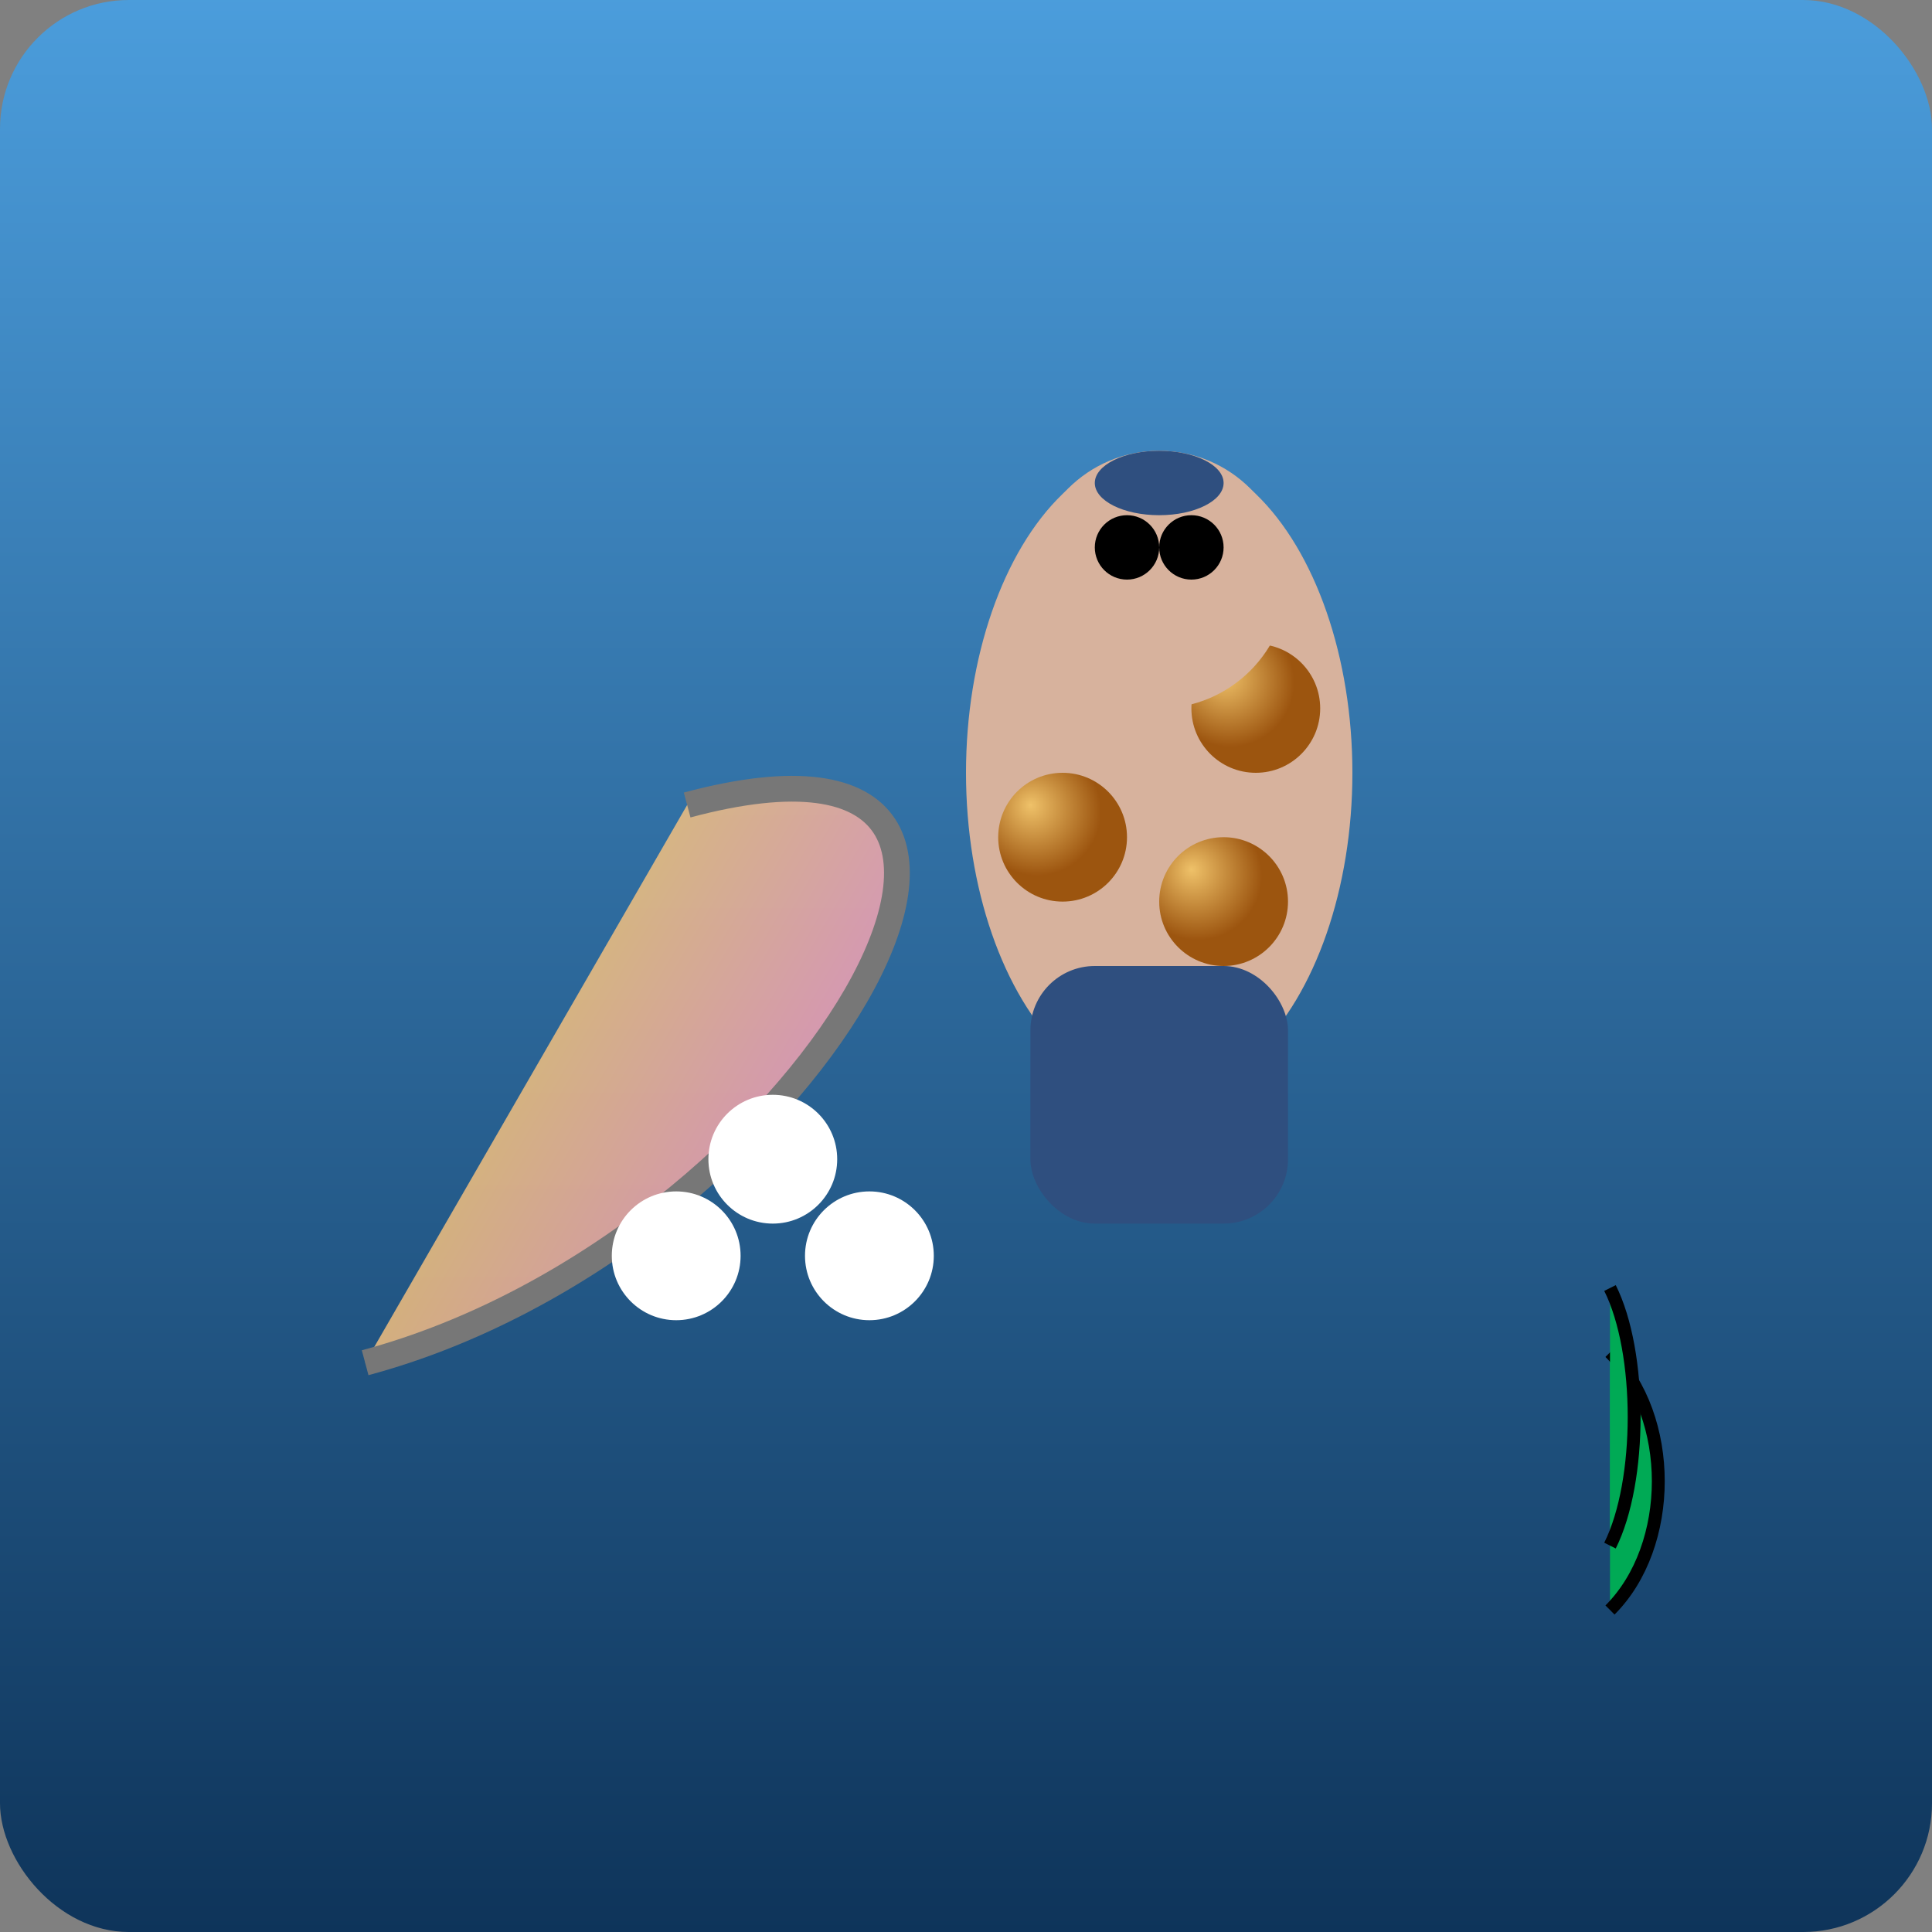 <svg xmlns="http://www.w3.org/2000/svg" viewBox="0 0 300 300">
  <rect x="0" y="0" width="300" height="300" fill="#808080" stroke="none"/>
  <!-- Gradient for water -->
  <linearGradient id="water" x1="0" y1="0" x2="0" y2="1">
    <stop offset="0%" stop-color="#45A0E6" stop-opacity="0.9" />
    <stop offset="100%" stop-color="#012B55" stop-opacity="0.9" />
  </linearGradient>

  <!-- Gradient for coral -->
  <linearGradient id="coral" x1="0" y1="0" x2="1" y2="0">
    <stop offset="0%" stop-color="#FFC67D" stop-opacity="0.8" />
    <stop offset="100%" stop-color="#FF99CC" stop-opacity="0.8" />
  </linearGradient>

  <!-- Gradient for giraffe spots -->
  <radialGradient id="spots" cx="30%" cy="30%" r="50%" fx="25%" fy="25%">
    <stop offset="0%" stop-color="#F2C464" stop-opacity="0.9" />
    <stop offset="100%" stop-color="#964B00" stop-opacity="0.9" />
  </radialGradient>

  <!-- Water background -->
  <rect x="0" y="0" width="300" height="300" fill="url(#water)" rx="20" />

  <!-- Coral reef -->
  <path d="M 100, 150 C 150, 100 150, 200 100, 250"
    fill="url(#coral)"
    stroke="#777"
    stroke-width="4"
    rx="10"
    transform="rotate(30 150 150)"
  />

  <!-- Coral details -->
  <g transform="translate(120, 180)">
    <circle cx="0" cy="0" r="10" fill="#FFF" />
    <circle cx="15" cy="15" r="10" fill="#FFF" />
    <circle cx="-15" cy="15" r="10" fill="#FFF" />
  </g>

  <!-- Giraffe in scuba suit -->
  <g transform="translate(180, 120)">
    <!-- Body -->
    <ellipse cx="0" cy="0" rx="30" ry="50" fill="#D7B29D" />

    <!-- Spots -->
    <g>
      <circle cx="10" cy="20" r="10" fill="url(#spots)" />
      <circle cx="-15" cy="10" r="10" fill="url(#spots)" />
      <circle cx="15" cy="-10" r="10" fill="url(#spots)" />
    </g>

    <!-- Scuba suit -->
    <rect x="-20" y="30" width="40" height="40" fill="#2F4F7F" rx="10" />
    <rect x="-10" y="40" width="20" height="20" fill="#2F4F7F" rx="5" />

    <!-- Head and eyes -->
    <ellipse cx="0" cy="-30" rx="20" ry="20" fill="#D7B29D" />
    <g>
      <circle cx="5" cy="-35" r="5" fill="#000" />
      <circle cx="-5" cy="-35" r="5" fill="#000" />
    </g>

    <!-- Snorkel and mask -->
    <path d="M -10, -40 C 0, -50 10, -40"
      stroke="#000"
      stroke-width="2"
    />
    <ellipse cx="0" cy="-45" rx="10" ry="5" fill="#2F4F7F" />
  </g>

  <!-- Seaweed -->
  <g transform="translate(250, 250)">
    <path d="M 0, 0 C 10, -10 10, -30 0, -40"
      fill="#0A5"
      stroke="#000"
      stroke-width="2"
    />
    <path d="M 0, -10 C 5, -20 5, -40 0, -50"
      fill="#0A5"
      stroke="#000"
      stroke-width="2"
    />
  </g>
</svg>
